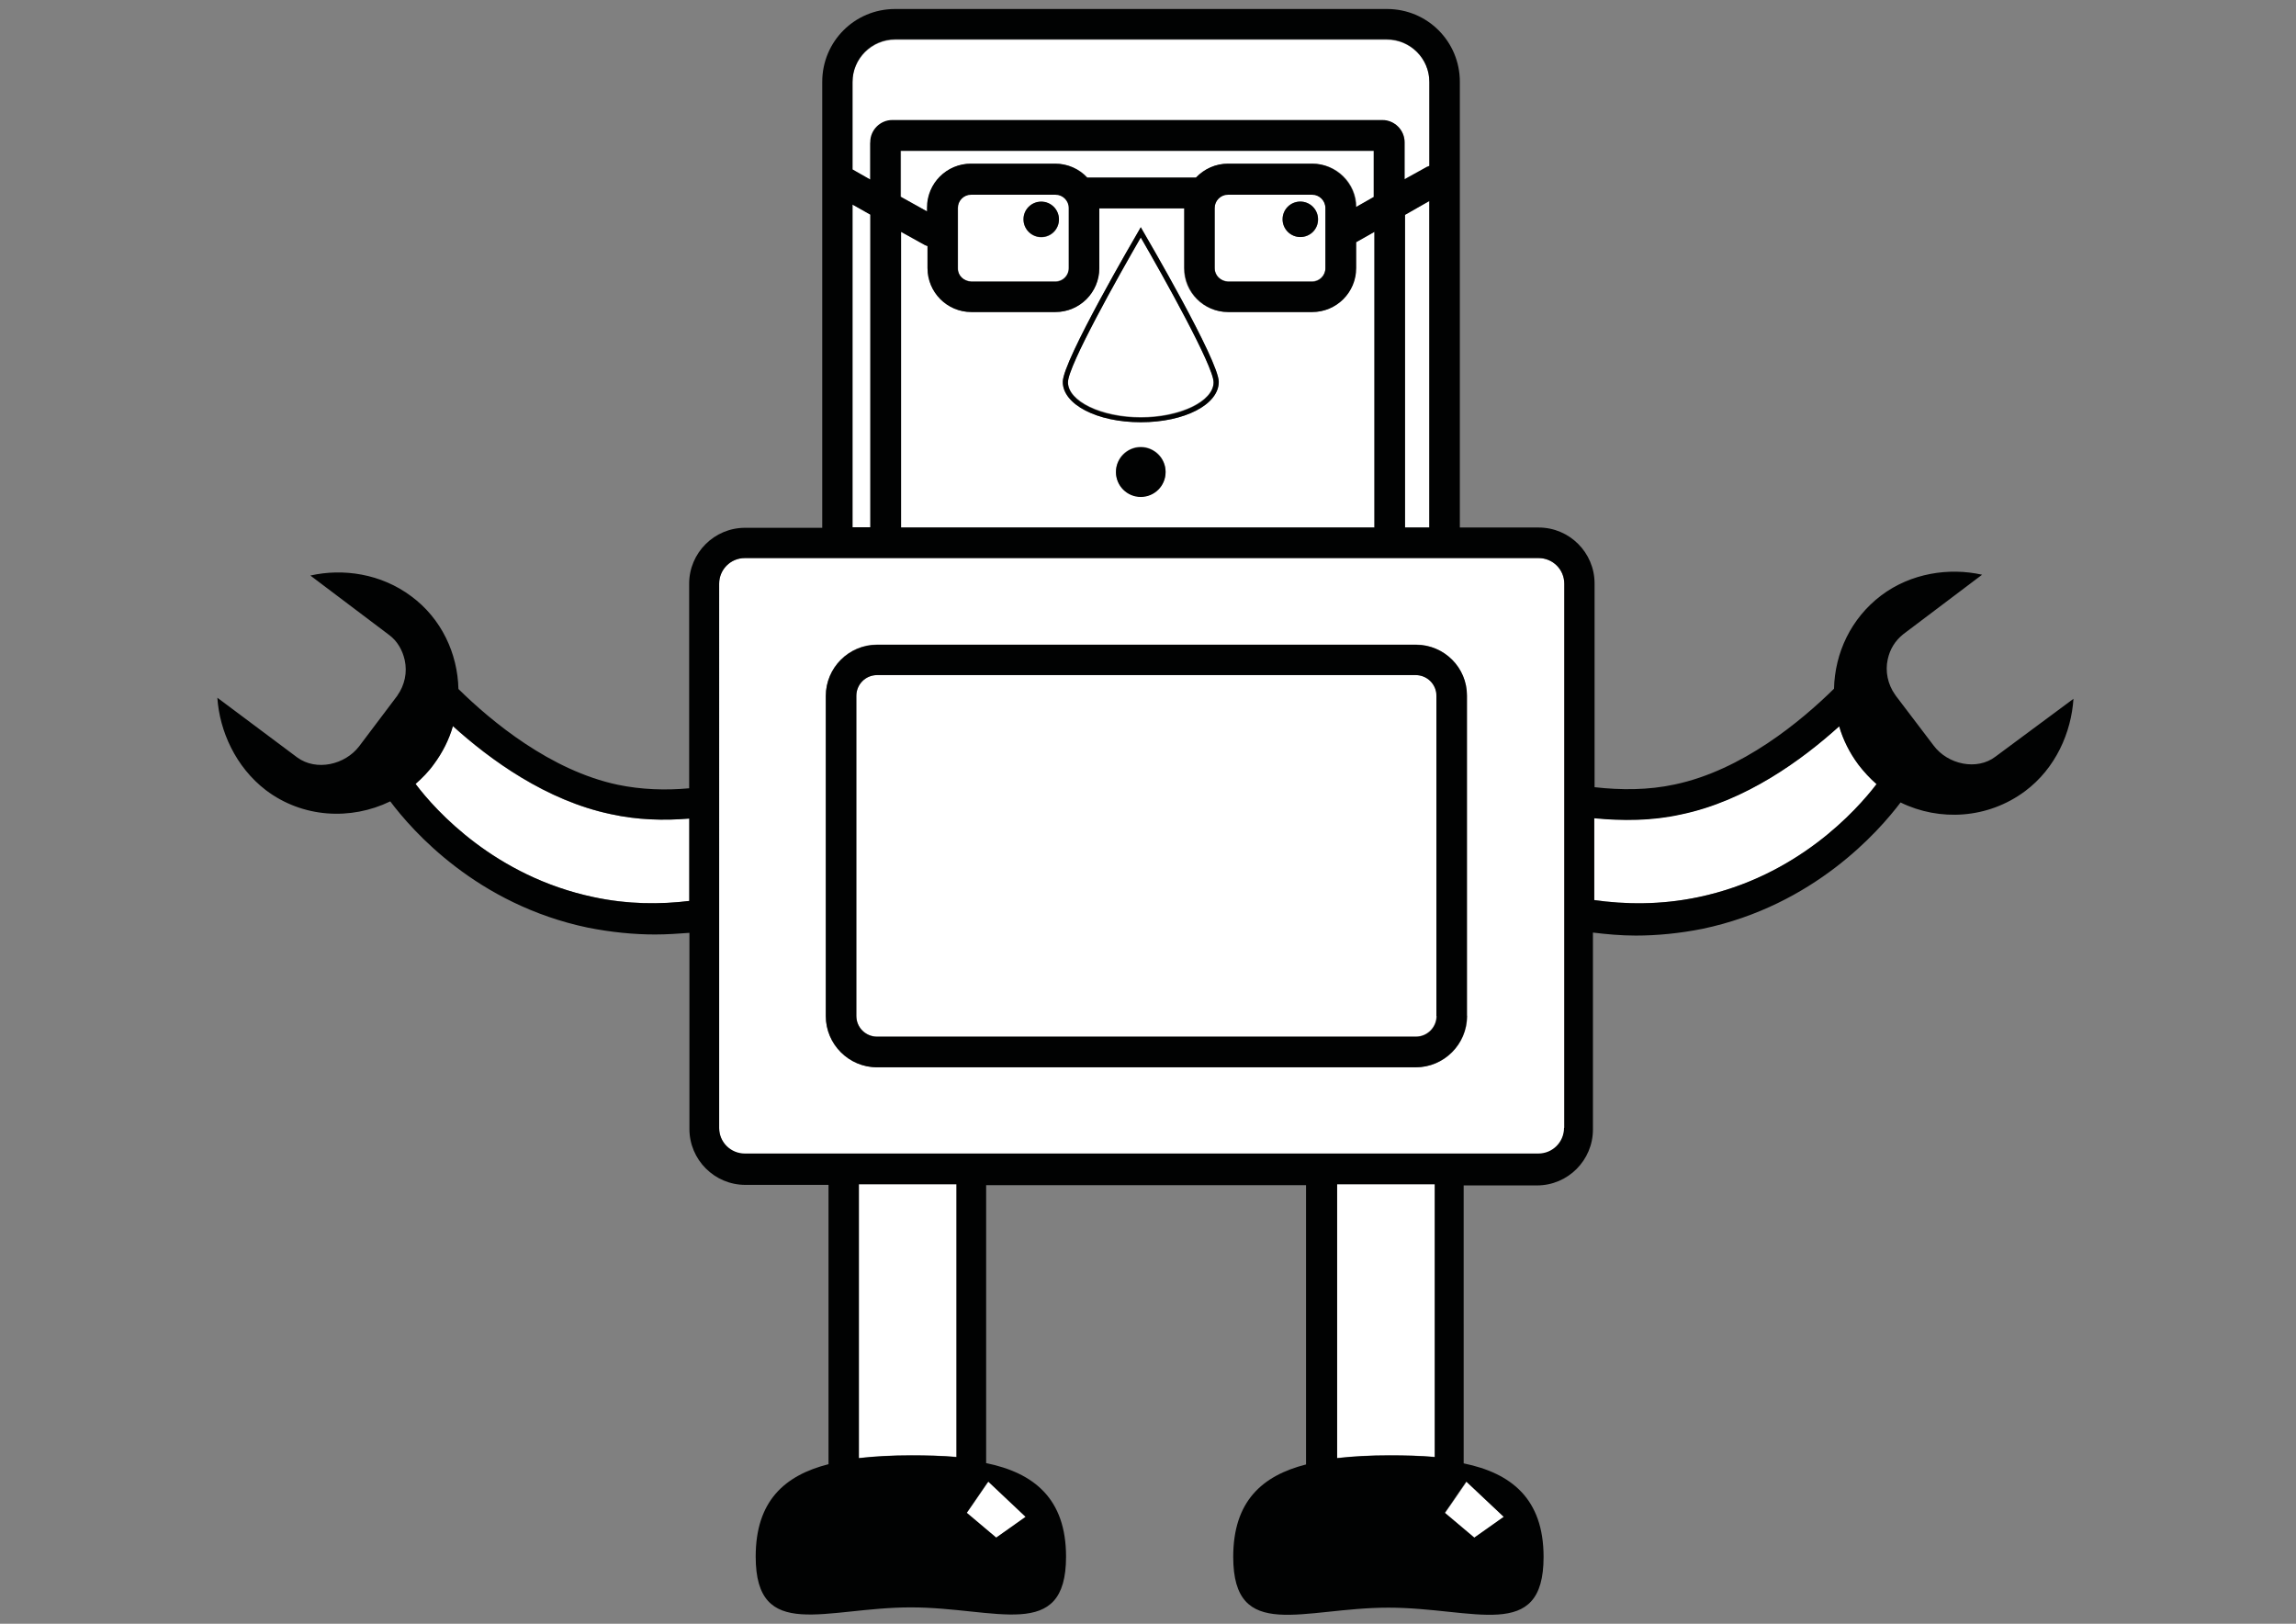<?xml version="1.0" encoding="utf-8"?>
<!-- Generator: Adobe Illustrator 21.0.2, SVG Export Plug-In . SVG Version: 6.00 Build 0)  -->
<svg version="1.1" id="BEAM" xmlns="http://www.w3.org/2000/svg" xmlns:xlink="http://www.w3.org/1999/xlink" x="0px" y="0px"
	 viewBox="0 0 841.9 595.3" style="enable-background:new 0 0 841.9 595.3;" xml:space="preserve">
<rect x="0" y="0" width="841.9" height="595.3" fill="#808080" stroke="none"/>
<style type="text/css">
	.st0{fill:#FFFFFF;}
	.st1{fill:#010202;}
</style>
<polygon id="_x3C_Path_id_x3D__x22_right-foot_x22__x3E_" class="st0" points="537.7,543.2 537.3,544 532,551.7 529.8,554.8 
	540.6,563.9 551.4,556.1 "/>
<polygon id="_x3C_Path_id_x3D__x22_left-foot_x22__x3E_" class="st0" points="362.4,543.2 361.9,544 356.6,551.7 354.4,554.8 
	365.2,563.9 376,556.1 "/>
<path id="_x3C_Path_id_x3D__x22_right-leg_x22__x3E_" class="st0" d="M490.3,534.5c6-0.6,12.4-1,19.1-1c5.7,0,11.3,0.2,16.7,0.6V434
	h-35.8V534.5z"/>
<path id="_x3C_Path_id_x3D__x22_left-leg_x22__x3E_" class="st0" d="M315,534.5c6-0.6,12.4-1,19.1-1c5.7,0,11.3,0.2,16.7,0.6V434
	H315V534.5z"/>
<path id="_x3C_Path_id_x3D__x22_right-arm_x22__x3E_" class="st0" d="M622.8,328.9c36.3-7.6,57.9-31.6,65.3-41.5
	c-2.4-2.1-4.8-4.5-6.7-7.2c-3.2-4.3-5.6-9.1-7-14c-13.7,12.4-34.2,27.3-58,32.3c-10.8,2.2-21.8,2.4-32.3,1.3v30.1
	C595.6,331.6,608.6,331.9,622.8,328.9z"/>
<path id="_x3C_Path_id_x3D__x22_left-arm_x22__x3E_" class="st0" d="M224,298.5c-23.7-4.9-44.4-20-58-32.3c-1.4,4.9-3.8,9.7-7,14
	c-2.1,2.7-4.3,5.1-6.7,7.2c7.6,9.9,29.3,33.9,65.3,41.5c12.9,2.7,24.8,2.7,35.5,1.4v-30.2C243.6,300.9,233.7,300.6,224,298.5z"/>
<path id="_x3C_Path_id_x3D__x22_inner-body_x22__x3E_" class="st0" d="M526.8,255.1c0-4.1-3.3-7.6-7.6-7.6H321.6
	c-4.1,0-7.6,3.3-7.6,7.6v117.3c0,4.1,3.3,7.6,7.6,7.6h197.5c4.1,0,7.6-3.3,7.6-7.6V255.1z"/>
<path id="_x3C_Compound_Path_id_x3D__x22_outer-body_x22__x3E_" class="st0" d="M564.1,204.6h-291c-5.1,0-9.4,4.1-9.4,9.4v199.7
	c0,5.1,4.1,9.4,9.4,9.4h291.1c5.1,0,9.4-4.1,9.4-9.4V214C573.5,208.7,569.4,204.6,564.1,204.6z M538,372.5
	c0,10.3-8.4,18.8-18.8,18.8H321.6c-10.3,0-18.8-8.4-18.8-18.8V255.1c0-10.3,8.4-18.8,18.8-18.8h197.5c10.3,0,18.8,8.4,18.8,18.8
	v117.3H538z"/>
<path id="_x3C_Path_id_x3D__x22_nose_x22__x3E_" class="st0" d="M391.6,140c0,7,12.2,12.9,26.7,12.9c14.5,0,26.7-5.9,26.7-12.9
	c0-5.9-18.6-39.1-26.7-53.1C410.2,101.1,391.6,134.1,391.6,140z"/>
<path id="_x3C_Compound_Path_id_x3D__x22_face_x22__x3E_" class="st0" d="M503.9,85l-6.8,3.8v9.5c0,8.9-7.2,16.1-16.1,16.1h-30.8
	c-8.9,0-16.1-7.2-16.1-16.1V76.4h-31v21.9c0,8.9-7.2,16.1-16.1,16.1h-30.8c-8.9,0-16.1-7.2-16.1-16.1v-8.1c-0.5-0.2-1-0.3-1.4-0.6
	l-8.3-4.6v108.4h173.5V85z M418.3,182c-4.9,0-9.1-4-9.1-9.1c0-4.9,4-9.1,9.1-9.1c4.9,0,9.1,4,9.1,9.1S423.4,182,418.3,182z
	 M418.3,154.8c-16.1,0-28.6-6.5-28.6-14.8c0-7.8,26.7-53.4,27.8-55.3l0.8-1.4l0.8,1.4c1.1,1.9,27.8,47.5,27.8,55.3
	C446.9,148.3,434.4,154.8,418.3,154.8z"/>
<path id="_x3C_Compound_Path_id_x3D__x22_left-eye_x22__x3E_" class="st0" d="M356.2,103.1H387c2.7,0,4.9-2.2,4.9-4.9V76.1
	c0-2.7-2.2-4.9-4.9-4.9h-30.8c-2.7,0-4.9,2.2-4.9,4.9v22.1C351.2,101.1,353.4,103.1,356.2,103.1z M381.8,74c3.5,0,6.5,2.9,6.5,6.5
	c0,3.7-2.9,6.5-6.5,6.5c-3.5,0-6.5-2.9-6.5-6.5C375.2,76.9,378.1,74,381.8,74z"/>
<path id="_x3C_Compound_Path_id_x3D__x22_right-eye_x22__x3E_" class="st0" d="M481.1,71.2h-30.8c-2.7,0-4.9,2.2-4.9,4.9v22.1
	c0,2.7,2.2,4.9,4.9,4.9h30.8c2.7,0,4.9-2.2,4.9-4.9V76.1C485.9,73.4,483.8,71.2,481.1,71.2z M476.8,86.9c-3.5,0-6.5-2.9-6.5-6.5
	c0-3.7,2.9-6.5,6.5-6.5s6.5,2.9,6.5,6.5C483.4,84.1,480.5,86.9,476.8,86.9z"/>
<polygon id="_x3C_Path_id_x3D__x22_left-hair_x22__x3E_" class="st0" points="319.3,78.6 312.6,75 312.6,193.4 319.3,193.4 "/>
<polygon id="_x3C_Path_id_x3D__x22_right-hair_x22__x3E_" class="st0" points="515.2,193.4 524.1,193.4 524.1,73.7 515.2,78.6 "/>
<path id="_x3C_Path_id_x3D__x22_forehead_x22__x3E_" class="st0" d="M340.1,76.1c0-8.9,7.2-16.1,16.1-16.1H387
	c4.6,0,8.7,1.9,11.8,5.1h39.9c2.9-3.2,7.2-5.1,11.8-5.1h30.8c8.9,0,16.1,7.2,16.1,15.9l6.8-3.8V55.3H330.4v16.9l9.7,5.4L340.1,76.1
	L340.1,76.1z"/>
<path id="_x3C_Path_id_x3D__x22_right-foot_x22__x3E__1_" class="st0" d="M319.3,52.3c0-4.5,3.7-8.1,8.1-8.1H507
	c4.5,0,8.1,3.7,8.1,8.1v13.7l8.3-4.6c0.3-0.2,0.5-0.2,0.8-0.3V30.2c0-8.6-7-15.6-15.6-15.6H328.2c-8.6,0-15.6,7-15.6,15.6v32.1
	l6.5,3.7V52.3H319.3z"/>
<g>
	<path class="st1" d="M418.3,154.8c16.1,0,28.6-6.5,28.6-14.8c0-7.8-26.7-53.4-27.8-55.3l-0.8-1.4l-0.8,1.4
		c-1.1,1.9-27.8,47.5-27.8,55.3C389.7,148.3,402.3,154.8,418.3,154.8z M418.3,87.1c8.1,14,26.7,47.2,26.7,53.1
		c0,7-12.2,12.9-26.7,12.9c-14.5,0-26.7-5.9-26.7-12.9C391.6,134.1,410.2,101.1,418.3,87.1z"/>
	<circle class="st1" cx="418.3" cy="173.1" r="9.1"/>
	<path class="st1" d="M731.7,277.4c-6.8,5.2-17.5,2.9-22.7-4.1L695.1,255c0-0.2-0.2-0.2-0.2-0.3c-2.7-3.8-3.7-8.6-2.7-13
		c0.8-3.7,2.7-6.8,5.7-9.2l28.9-21.8c-12.1-2.7-26.1-0.6-37,7.6c-11.1,8.4-17,21.1-17.3,34.2c-12.1,11.9-33.7,29.9-58.4,35.1
		c-9.7,2.1-19.7,2.1-29.4,1v-74.7c0-11.3-9.2-20.5-20.5-20.5h-28.9V30c0-14.8-11.9-26.7-26.7-26.7H328.2
		c-14.8,0-26.7,11.9-26.7,26.7v163.5h-28.3c-11.3,0-20.5,9.2-20.5,20.5v75c-8.6,0.8-17.6,0.5-26.2-1.3
		c-24.6-5.2-46.3-23.2-58.4-35.1c-0.3-13-6.2-25.8-17.3-34c-11.1-8.3-25-10.3-37-7.6l28.9,21.8c3,2.2,4.9,5.6,5.7,9.2
		c1,4.5,0,9.2-2.7,13c0,0.2-0.2,0.2-0.2,0.3l-13.8,18.3c-5.2,6.8-15.7,9.2-22.7,4.1l-29.3-21.9c0.8,12.2,6.7,25.4,17.8,33.9
		c13.5,10.2,31.2,11.1,45.6,4.1c8.1,10.8,31.8,37.8,72.5,46.3c8.6,1.7,16.9,2.5,24.6,2.5c4.3,0,8.6-0.3,12.6-0.6v71.9
		c0,11.3,9.2,20.5,20.5,20.5h30.5v102.4c-16.1,4.1-26.7,13.5-26.7,33.9c0,31.5,25.6,18.6,56.9,18.6s56.9,12.9,56.9-18.6
		c0-21.3-11.8-30.7-29.3-34.3V434.5h117.3v102.4c-16.1,4.1-26.7,13.5-26.7,33.9c0,31.5,25.6,18.6,56.9,18.6
		c31.5,0,56.9,12.9,56.9-18.6c0-21.3-11.8-30.7-29.3-34.3V434.6h26.9c11.3,0,20.5-9.2,20.5-20.5v-72.2c4.9,0.6,10.3,1.1,15.7,1.1
		c7.8,0,16.1-0.8,24.6-2.5c40.7-8.6,64.4-35.6,72.5-46.3c14.3,7,32,6,45.6-4.1c11.3-8.4,17-21.6,17.8-33.9L731.7,277.4z
		 M217.7,328.9c-36.1-7.6-57.9-31.6-65.3-41.5c2.4-2.1,4.8-4.5,6.7-7.2c3.2-4.3,5.6-9.1,7-14c13.7,12.4,34.2,27.3,58,32.3
		c9.5,2.1,19.2,2.4,28.6,1.6v30.2C242,331.6,230.2,331.6,217.7,328.9z M312.6,30c0-8.6,7-15.6,15.6-15.6h180.3
		c8.6,0,15.6,7,15.6,15.6v30.8c-0.3,0.2-0.5,0.2-0.8,0.3l-8.3,4.6V52.1c0-4.5-3.7-8.1-8.1-8.1H327.2c-4.5,0-8.1,3.7-8.1,8.1v13.7
		l-6.5-3.7L312.6,30L312.6,30z M524.1,73.7v119.7h-8.9V78.8L524.1,73.7z M356.2,114.4H387c8.9,0,16.1-7.2,16.1-16.1V76.4h31.2v21.9
		c0,8.9,7.2,16.1,16.1,16.1h30.8c8.9,0,16.1-7.2,16.1-16.1v-9.5L504,85v108.4H330.4V85l8.3,4.6c0.5,0.3,1,0.5,1.4,0.6v8.1
		C340.1,107.1,347.2,114.4,356.2,114.4z M351.2,98.4V76.3c0-2.7,2.2-4.9,4.9-4.9H387c2.7,0,4.9,2.2,4.9,4.9v22.1
		c0,2.7-2.2,4.9-4.9,4.9h-30.8C353.4,103.1,351.2,101.1,351.2,98.4z M445.4,98.4V76.3c0-2.7,2.2-4.9,4.9-4.9h30.8
		c2.7,0,4.9,2.2,4.9,4.9v22.1c0,2.7-2.2,4.9-4.9,4.9h-30.8C447.6,103.1,445.4,101.1,445.4,98.4z M497.2,75.9
		c0-8.7-7.3-15.9-16.1-15.9h-30.8c-4.6,0-8.7,1.9-11.8,5.1h-39.9c-2.9-3.2-7.2-5.1-11.8-5.1H356c-8.9,0-16.1,7.2-16.1,16.1v1.4
		l-9.7-5.4V55.3h173.5v16.9L497.2,75.9z M312.6,75l6.5,3.7v114.6h-6.5V75z M350.7,534.2c-5.2-0.5-10.8-0.6-16.7-0.6
		c-6.7,0-13.2,0.3-19.1,1V434.2h35.8V534.2z M362.4,543.2l13.7,12.9l-10.8,7.6l-10.8-9.1l2.2-3.2l5.2-7.6L362.4,543.2z M526.1,534.2
		c-5.2-0.5-10.8-0.6-16.7-0.6c-6.7,0-13.2,0.3-19.1,1V434.2h35.8V534.2z M537.7,543.2l13.7,12.9l-10.8,7.6l-10.8-9.1l2.2-3.2
		l5.2-7.6L537.7,543.2z M573.5,413.5c0,5.1-4.1,9.4-9.4,9.4h-291c-5.1,0-9.4-4.1-9.4-9.4V214c0-5.1,4.1-9.4,9.4-9.4h291.1
		c5.1,0,9.4,4.1,9.4,9.4v199.5H573.5z M622.8,328.9c-13.8,2.9-26.9,2.7-38.2,1.1V300c10.3,1,21.1,1,31.8-1.4
		c23.7-4.9,44.4-20,58-32.3c1.4,4.9,3.8,9.7,7,14c2.1,2.7,4.3,5.1,6.7,7.2C680.7,297.1,659,321.3,622.8,328.9z"/>
	<circle class="st1" cx="381.8" cy="80.4" r="6.5"/>
	<circle class="st1" cx="476.8" cy="80.4" r="6.5"/>
	<path class="st1" d="M519.3,236.4H321.6c-10.3,0-18.8,8.4-18.8,18.8v117.3c0,10.3,8.4,18.8,18.8,18.8h197.5
		c10.3,0,18.8-8.4,18.8-18.8V255.1C538,244.8,529.6,236.4,519.3,236.4z M526.8,372.5c0,4.1-3.3,7.6-7.6,7.6H321.6
		c-4.1,0-7.6-3.3-7.6-7.6V255.1c0-4.1,3.3-7.6,7.6-7.6h197.5c4.1,0,7.6,3.3,7.6,7.6V372.5z"/>
</g>
</svg>

